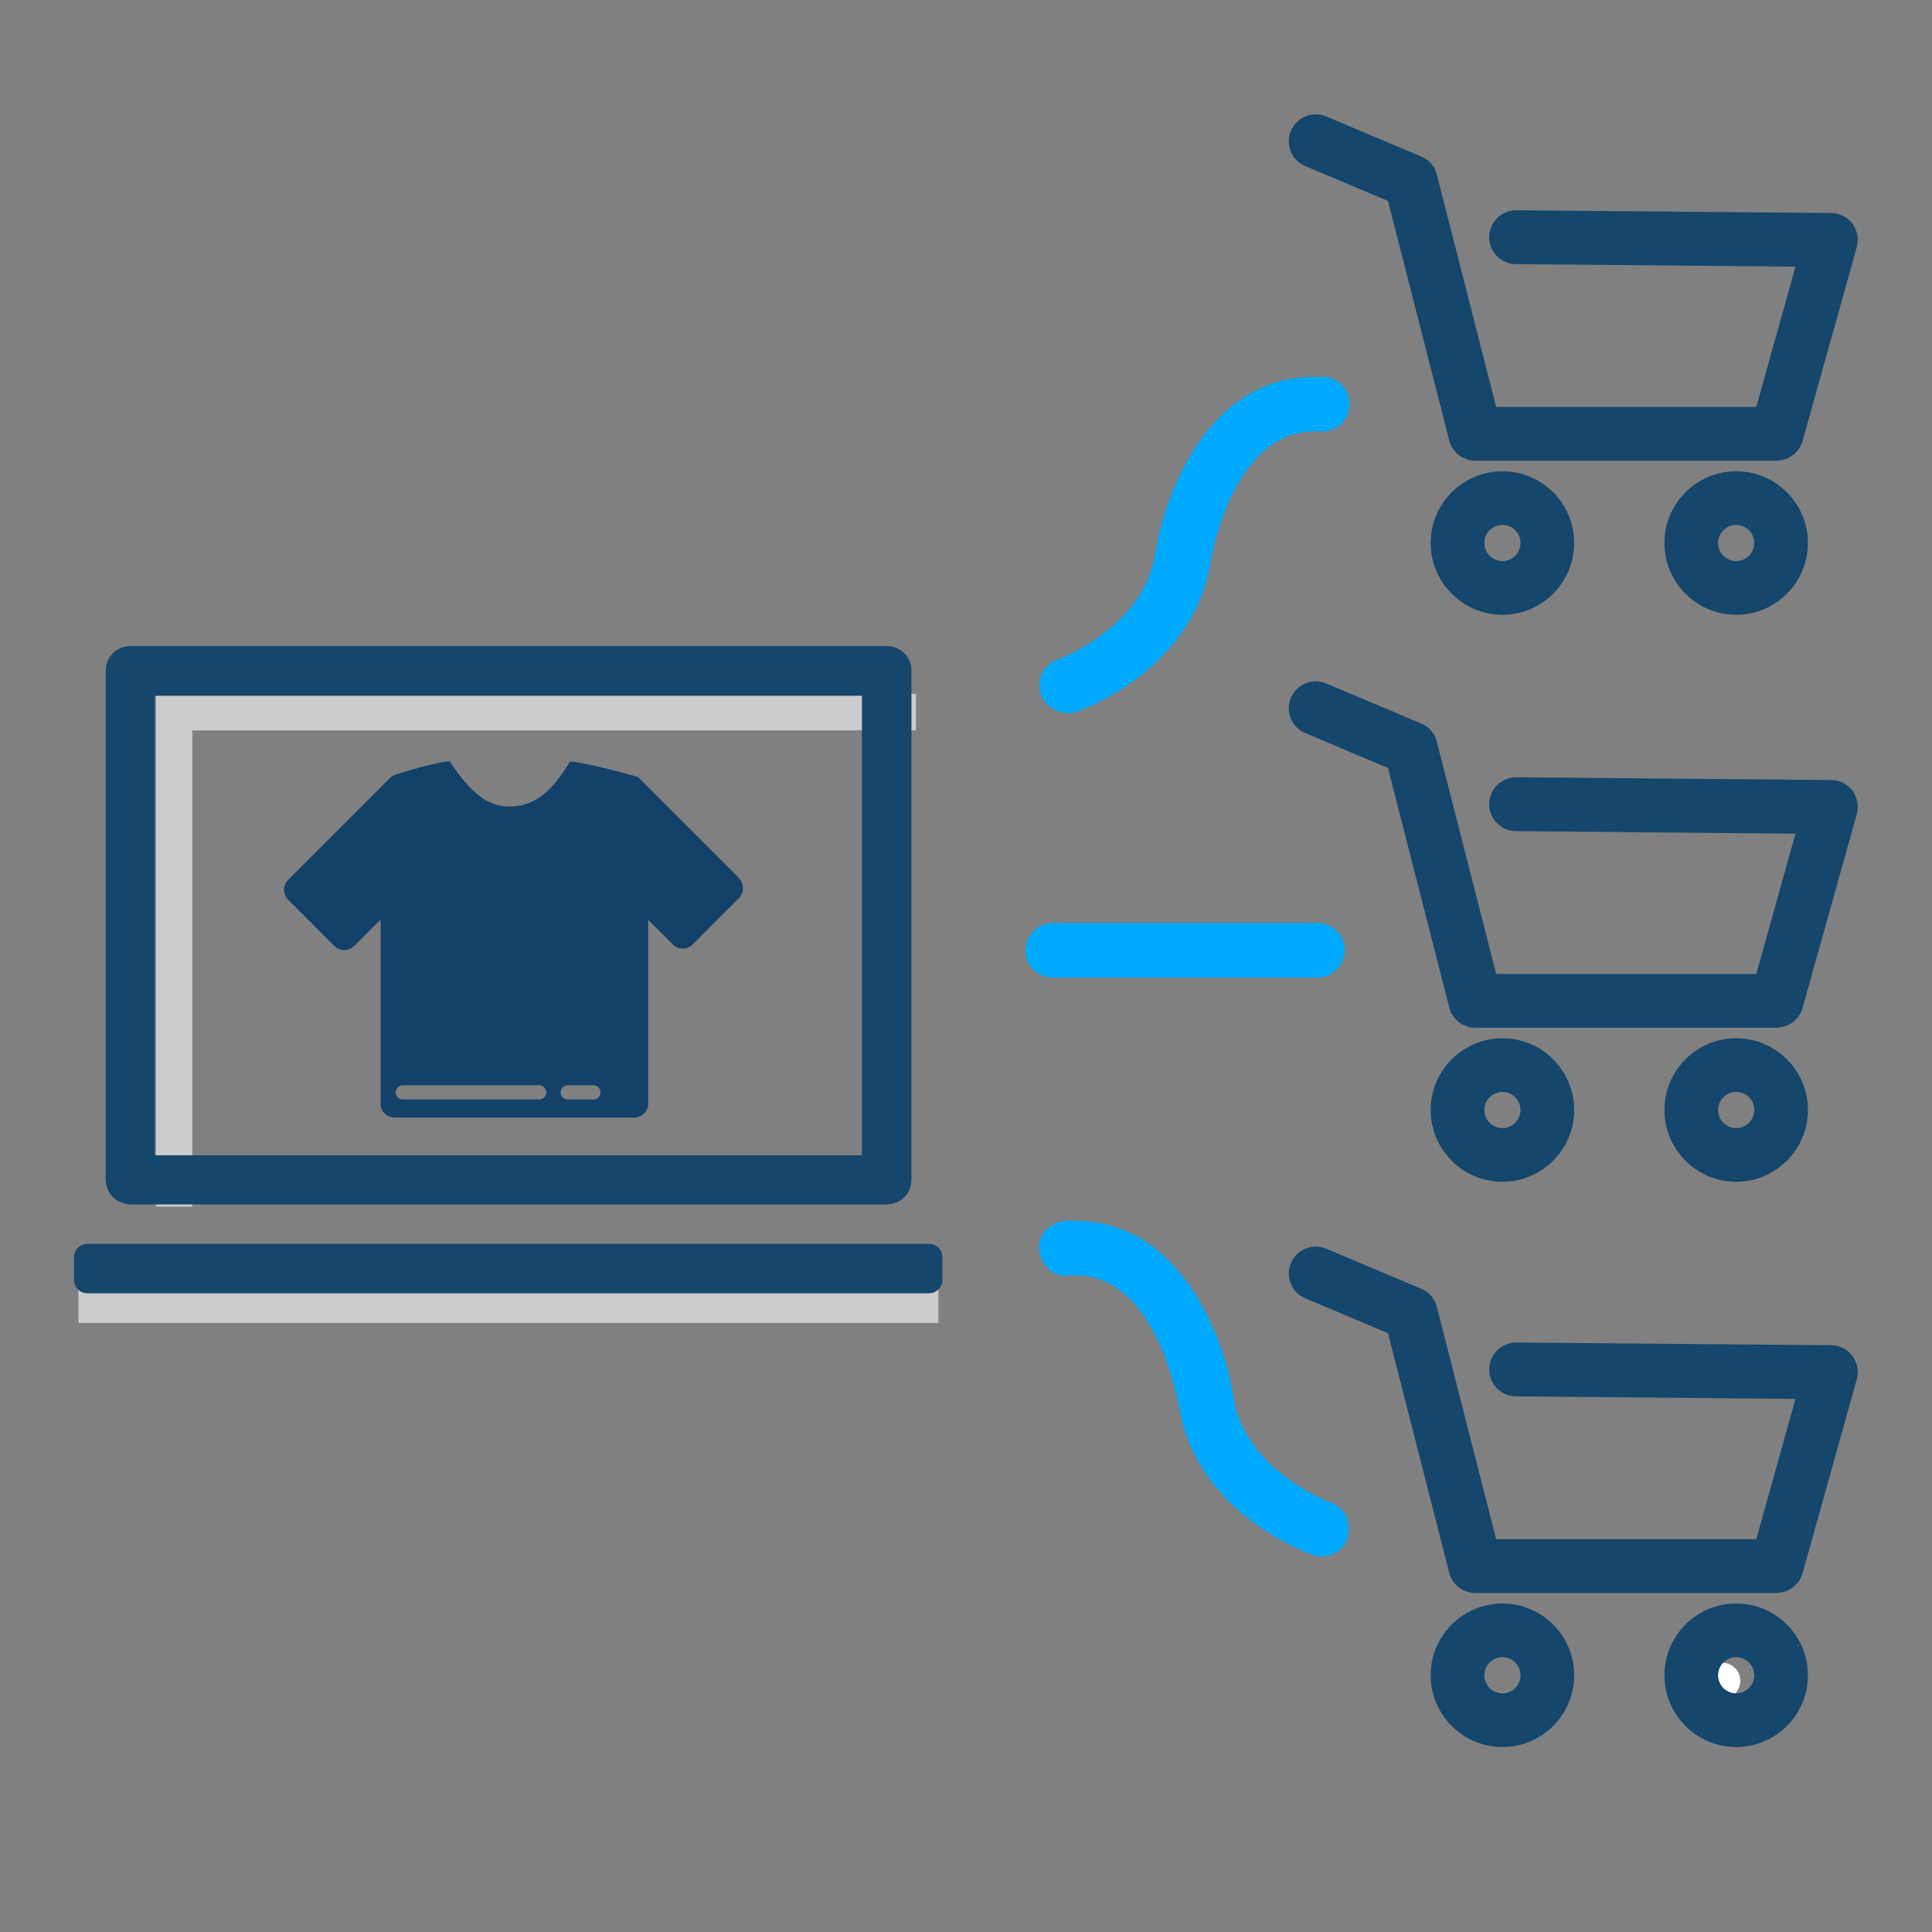 <?xml version="1.0" encoding="UTF-8"?>
<svg xmlns="http://www.w3.org/2000/svg" id="Layer_2" viewBox="0 0 216 216">
  <rect x="0" y="0" width="216" height="216" fill="#808080" stroke="none"/>
  <defs>
    <style>.cls-1{fill:#fff;}.cls-2{fill:#0af;}.cls-3{fill:#15466b;}.cls-4{fill:#ccc;}.cls-5{stroke:#15466b;stroke-linejoin:round;stroke-width:3px;}.cls-5,.cls-6{fill:#134169;}</style>
  </defs>
  <path class="cls-2" d="M147.29,109.296c1.657,0,3.058-1.4,3.058-3.058s-1.4-3.058-3.058-3.058h-29.568c-1.657,0-3.058,1.4-3.056,3.006-.055.781.219,1.536.77,2.125.583.625,1.417.984,2.286.984h29.568Z"></path>
  <path class="cls-2" d="M148.811,167.988l-.653-.251c-2.097-.92-9.096-4.488-10.239-11.407-1.011-6.861-6.011-19.838-17.704-19.838h-1.154l-.102.007c-.778.107-1.459.446-2.025,1.012-.606.608-.876,1.461-.739,2.325.107.78.447,1.461,1.011,2.024.601.601,1.47.878,2.269.745,8.282-.641,11.352,9.878,12.295,14.422.026.126.044.211.061.276,1.997,12.18,14.842,16.499,14.952,16.534.332.119.676.178,1.018.178.469,0,.935-.11,1.37-.328.73-.366,1.282-1.007,1.522-1.787.446-1.678-.345-3.323-1.88-3.912Z"></path>
  <path class="cls-2" d="M150.182,43.219c-.528-.654-1.384-1.077-2.18-1.077h-1.154c-11.663,0-16.681,12.975-17.702,19.826-1.276,7.803-9.833,11.361-10.754,11.719l-.124.043c-.802.286-1.437.863-1.787,1.626-.338.733-.368,1.543-.091,2.265.46,1.291,1.695,2.106,3.027,2.106.299,0,.604-.041.905-.128l.179-.051.03-.029c1.533-.559,12.871-5.066,14.813-16.661.019-.154,2.416-15.325,12.301-14.602.833,0,1.598-.247,2.212-.747.659-.659,1.002-1.357,1.017-2.075.086-.737-.163-1.539-.692-2.216Z"></path>
  <polygon class="cls-4" points="8.771 143.819 104.914 143.819 104.914 147.906 8.771 147.906 8.771 143.819 8.771 143.819"></polygon>
  <polygon class="cls-4" points="21.496 134.902 17.433 134.902 17.433 77.57 102.406 77.57 102.406 81.657 21.496 81.657 21.496 134.902 21.496 134.902 21.496 134.902"></polygon>
  <path class="cls-5" d="M14.571,133.155h84.58c.724,0,1.252-.552,1.252-1.252v-56.927c0-.724-.552-1.252-1.252-1.252H14.571c-.724,0-1.252.552-1.252,1.252v56.902c0,.724.552,1.252,1.252,1.252v.025ZM15.811,130.615v-54.325h82.052v54.374H15.835v-.049h-.025Z"></path>
  <polygon class="cls-5" points="9.772 140.565 103.864 140.565 103.864 143.093 9.772 143.093 9.772 140.565 9.772 140.565"></polygon>
  <path class="cls-6" d="M82.618,98.162l-3.253-3.253-3.289-3.289v-.012l-4.627-4.627s-.037-.025-.061-.037l-.135-.123v.049c-.11-.086-6.125-1.731-7.499-1.718h-.037c-2.197,3.682-4.198,5.02-6.812,5.02-2.209,0-4.21-1.338-6.628-5.057h-.025c-1.08,0-5.474,1.276-6.112,1.522-.209.074-.393.196-.552.356l-8.101,8.101-3.253,3.253c-.626.626-.626,1.632,0,2.258l3.253,3.253,1.878,1.89c.626.626,1.632.626,2.258,0l2.933-2.933v20.633c0,.822.712,1.497,1.596,1.497h26.721c.884,0,1.596-.675,1.596-1.497v-20.608l2.737,2.737c.626.626,1.632.626,2.258,0l1.878-1.89,3.253-3.253c.626-.626.626-1.645,0-2.258l.025-.012ZM60.292,122.919h-15.269c-.43,0-.786-.356-.786-.786s.356-.798.786-.798h15.269c.43,0,.786.356.786.798s-.356.786-.786.786ZM66.355,122.919h-2.897c-.442,0-.786-.356-.786-.786s.356-.798.786-.798h2.897c.43,0,.786.356.786.798s-.356.786-.786.786Z"></path>
  <circle class="cls-1" cx="192.546" cy="187.921" r="2.022"></circle>
  <path class="cls-3" d="M207.073,151.551c-.585-.732-1.451-1.152-2.361-1.152l-35.206-.304c-1.659,0-3.01,1.35-3.01,3.01s1.351,3.01,2.996,3.01l31.247.286-4.384,15.687h-29.081l-6.627-25.946c-.222-.936-.861-1.686-1.749-2.056l-10.64-4.484c-.742-.307-1.559-.311-2.297-.007-.748.305-1.33.884-1.639,1.633-.634,1.538.096,3.303,1.614,3.929l9.244,3.896,6.85,26.79c.344,1.327,1.541,2.253,2.912,2.253h33.692c.092,0,.182-.008.269-.024,1.226-.111,2.283-.979,2.624-2.188l6.054-21.643c.271-.889.094-1.878-.509-2.688Z"></path>
  <path class="cls-3" d="M194.107,185.275c1.117,0,2.022.905,2.022,2.022s-.905,2.022-2.022,2.022-2.022-.905-2.022-2.022.905-2.022,2.022-2.022M194.107,179.275c-4.423,0-8.022,3.599-8.022,8.022s3.599,8.022,8.022,8.022,8.022-3.599,8.022-8.022-3.599-8.022-8.022-8.022h0Z"></path>
  <path class="cls-3" d="M167.973,185.275c1.117,0,2.022.905,2.022,2.022s-.905,2.022-2.022,2.022-2.022-.905-2.022-2.022.905-2.022,2.022-2.022M167.973,179.275c-4.423,0-8.022,3.599-8.022,8.022s3.599,8.022,8.022,8.022,8.022-3.599,8.022-8.022-3.599-8.022-8.022-8.022h0Z"></path>
  <path class="cls-3" d="M207.073,88.356c-.585-.732-1.451-1.152-2.361-1.152l-35.206-.304c-1.659,0-3.01,1.35-3.01,3.01s1.351,3.01,2.996,3.01l31.247.286-4.384,15.687h-29.081l-6.627-25.946c-.222-.936-.861-1.686-1.749-2.056l-10.64-4.484c-.742-.307-1.559-.311-2.297-.007-.748.305-1.33.884-1.639,1.633-.634,1.538.096,3.303,1.614,3.929l9.244,3.896,6.85,26.79c.344,1.327,1.541,2.253,2.912,2.253h33.692c.092,0,.182-.008.269-.024,1.226-.111,2.283-.979,2.624-2.188l6.054-21.643c.271-.889.094-1.878-.509-2.688Z"></path>
  <path class="cls-3" d="M194.107,122.079c1.117,0,2.022.905,2.022,2.022s-.905,2.022-2.022,2.022-2.022-.905-2.022-2.022.905-2.022,2.022-2.022M194.107,116.079c-4.423,0-8.022,3.599-8.022,8.022s3.599,8.022,8.022,8.022,8.022-3.599,8.022-8.022-3.599-8.022-8.022-8.022h0Z"></path>
  <path class="cls-3" d="M167.973,122.079c1.117,0,2.022.905,2.022,2.022s-.905,2.022-2.022,2.022-2.022-.905-2.022-2.022.905-2.022,2.022-2.022M167.973,116.079c-4.423,0-8.022,3.599-8.022,8.022s3.599,8.022,8.022,8.022,8.022-3.599,8.022-8.022-3.599-8.022-8.022-8.022h0Z"></path>
  <path class="cls-3" d="M207.073,24.964c-.585-.732-1.451-1.152-2.361-1.152l-35.206-.304c-1.659,0-3.01,1.35-3.01,3.01s1.351,3.01,2.996,3.01l31.247.286-4.384,15.687h-29.081l-6.627-25.946c-.222-.936-.861-1.686-1.749-2.056l-10.64-4.484c-.742-.307-1.559-.311-2.297-.007-.748.305-1.33.884-1.639,1.633-.634,1.538.096,3.303,1.614,3.929l9.244,3.896,6.85,26.79c.344,1.327,1.541,2.253,2.912,2.253h33.692c.092,0,.182-.008.269-.024,1.226-.111,2.283-.979,2.624-2.188l6.054-21.643c.271-.889.094-1.878-.509-2.688Z"></path>
  <path class="cls-3" d="M194.107,58.688c1.117,0,2.022.905,2.022,2.022s-.905,2.022-2.022,2.022-2.022-.905-2.022-2.022.905-2.022,2.022-2.022M194.107,52.688c-4.423,0-8.022,3.599-8.022,8.022s3.599,8.022,8.022,8.022,8.022-3.599,8.022-8.022-3.599-8.022-8.022-8.022h0Z"></path>
  <path class="cls-3" d="M167.973,58.688c1.117,0,2.022.905,2.022,2.022s-.905,2.022-2.022,2.022-2.022-.905-2.022-2.022.905-2.022,2.022-2.022M167.973,52.688c-4.423,0-8.022,3.599-8.022,8.022s3.599,8.022,8.022,8.022,8.022-3.599,8.022-8.022-3.599-8.022-8.022-8.022h0Z"></path>
</svg>
